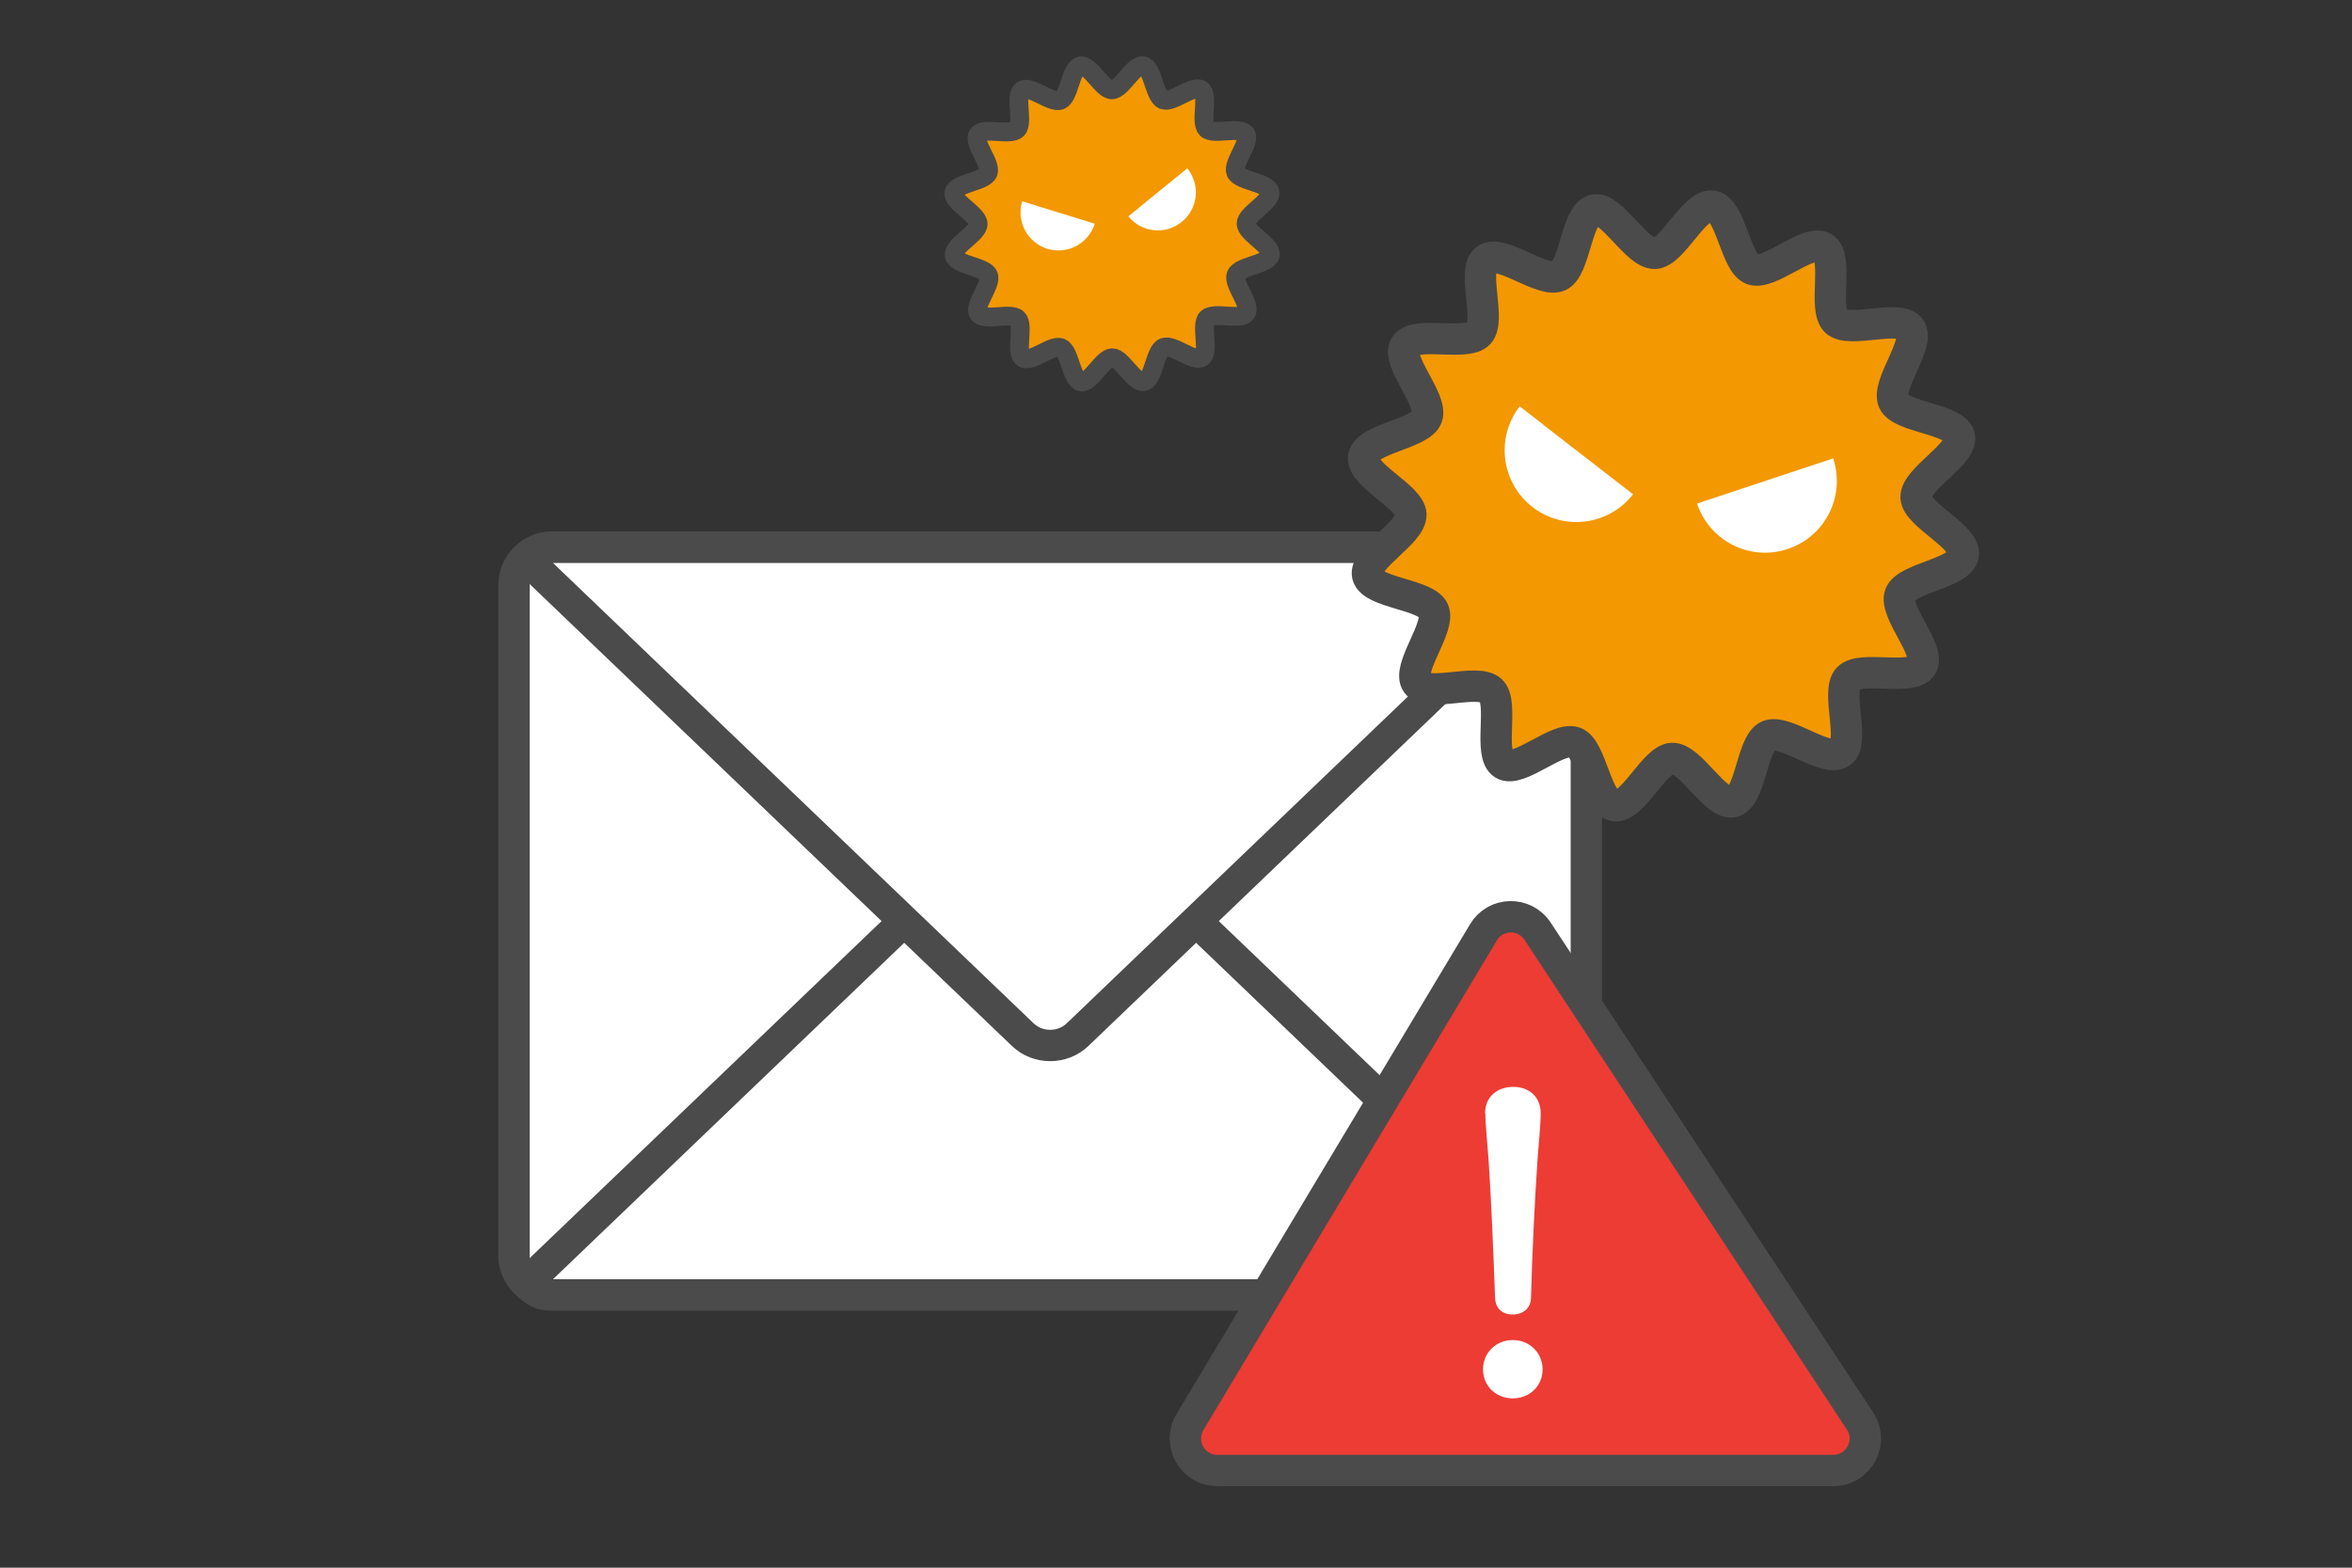<?xml version="1.0" encoding="UTF-8"?><svg id="_データ" xmlns="http://www.w3.org/2000/svg" viewBox="0 0 150 100"><rect x="0" y="0" width="150" height="100" fill="#333333" stroke="none"/><defs><style>.cls-1{stroke-width:1.2px;}.cls-1,.cls-2{fill:#f39800;}.cls-1,.cls-2,.cls-3,.cls-4{stroke:#4b4b4b;stroke-linecap:round;stroke-linejoin:round;}.cls-2,.cls-3,.cls-4{stroke-width:2px;}.cls-3{fill:#ed3c34;}.cls-5,.cls-6{stroke-width:0px;}.cls-5,.cls-4{fill:none;}.cls-6{fill:#fff;}</style></defs><rect class="cls-5" x="0" width="150" height="100"/><rect class="cls-6" x="32.78" y="34.91" width="68.39" height="47.68" rx="2.41" ry="2.41"/><rect class="cls-4" x="32.78" y="34.91" width="68.39" height="47.68" rx="2.41" ry="2.41"/><path class="cls-6" d="m35.19,82.6c-1.33,0-1.63-.75-.67-1.67l30.71-29.42c.96-.92,2.53-.92,3.49,0l30.71,29.42c.96.92.66,1.67-.67,1.67h-63.57Z"/><path class="cls-4" d="m35.19,82.6c-1.33,0-1.63-.75-.67-1.67l30.71-29.42c.96-.92,2.53-.92,3.49,0l30.71,29.42c.96.92.66,1.67-.67,1.67h-63.57Z"/><path class="cls-6" d="m98.76,34.91c1.33,0,1.63.75.67,1.67l-30.71,29.42c-.96.92-2.53.92-3.49,0l-30.71-29.42c-.96-.92-.66-1.67.67-1.67h63.57Z"/><path class="cls-4" d="m98.76,34.91c1.33,0,1.63.75.67,1.67l-30.71,29.42c-.96.92-2.53.92-3.49,0l-30.71-29.42c-.96-.92-.66-1.67.67-1.67h63.57Z"/><path class="cls-3" d="m77.64,93.8h39.28c1.62,0,2.6-1.81,1.7-3.16l-20.56-31.24c-.83-1.26-2.68-1.22-3.45.07l-18.72,31.24c-.81,1.36.16,3.09,1.75,3.09Z"/><path class="cls-6" d="m98.38,87.35c0,1.05-.82,1.85-1.9,1.85s-1.9-.8-1.9-1.85.82-1.87,1.9-1.87,1.9.82,1.9,1.87Zm-3.67-16.32c0-1.07.77-1.7,1.8-1.7s1.75.65,1.75,1.7c0,.67-.15,2.17-.2,2.89-.17,2.42-.35,6.11-.42,8.88-.02.65-.5,1.05-1.17,1.05s-1.1-.4-1.12-1.05c-.1-2.74-.25-6.44-.42-8.88-.03-.45-.2-2.22-.2-2.89Z"/><path class="cls-2" d="m125.21,35.4c-.19,1.17-3.63,1.46-4.03,2.53-.41,1.1,1.99,3.58,1.38,4.55-.62.99-3.9-.05-4.69.79-.8.85.47,4.06-.47,4.73-.94.68-3.58-1.54-4.64-1.06-1.05.48-1.1,3.93-2.24,4.2-1.12.26-2.7-2.8-3.88-2.76-1.14.04-2.51,3.2-3.68,3.01-1.17-.19-1.46-3.63-2.53-4.03-1.1-.41-3.58,1.99-4.55,1.38-.99-.62.05-3.9-.79-4.69-.85-.8-4.06.47-4.73-.47-.68-.94,1.54-3.58,1.06-4.64-.48-1.05-3.93-1.1-4.2-2.24-.26-1.12,2.8-2.7,2.76-3.88-.04-1.14-3.2-2.51-3.01-3.68.19-1.17,3.63-1.46,4.03-2.53.41-1.1-1.99-3.58-1.38-4.55.62-.99,3.9.05,4.69-.79.8-.85-.47-4.06.47-4.73.94-.68,3.58,1.54,4.64,1.06,1.05-.48,1.1-3.93,2.24-4.2,1.12-.26,2.7,2.8,3.88,2.76,1.14-.04,2.51-3.2,3.68-3.01,1.17.19,1.46,3.63,2.53,4.03,1.1.41,3.58-1.99,4.55-1.38.99.62-.05,3.9.79,4.69.85.8,4.06-.47,4.73.47.68.94-1.54,3.58-1.06,4.64.48,1.05,3.93,1.1,4.2,2.24.26,1.12-2.8,2.7-2.76,3.88.04,1.14,3.2,2.51,3.01,3.68Z"/><path class="cls-6" d="m98.43,27.09h0l-1.51-1.17c-1.55,2-1.18,4.87.81,6.42,2,1.55,4.87,1.18,6.42-.81l-1.51-1.17h0l-4.21-3.26Z"/><path class="cls-6" d="m110.04,31.52h0l-1.81.6c.8,2.4,3.38,3.7,5.78,2.9,2.4-.8,3.7-3.38,2.9-5.78l-1.81.6h0l-5.06,1.68Z"/><path class="cls-1" d="m80.99,12.25c.12.62-1.52,1.4-1.52,2.01,0,.62,1.65,1.4,1.54,2-.12.61-1.94.7-2.18,1.27-.23.57.99,1.92.65,2.43-.34.51-2.06-.09-2.5.34-.43.43.19,2.15-.33,2.5-.51.34-1.86-.88-2.44-.64-.56.23-.64,2.06-1.26,2.18s-1.4-1.52-2.01-1.52c-.62,0-1.4,1.65-2,1.54-.61-.12-.7-1.94-1.27-2.18-.57-.23-1.92.99-2.43.65-.51-.34.09-2.06-.34-2.5-.43-.43-2.15.19-2.5-.33-.34-.51.88-1.86.64-2.44-.23-.56-2.06-.64-2.18-1.26-.12-.62,1.52-1.4,1.52-2.01,0-.62-1.65-1.4-1.54-2,.12-.61,1.94-.7,2.18-1.27.23-.57-.99-1.92-.65-2.43.34-.51,2.06.09,2.5-.34.43-.43-.19-2.15.33-2.5.51-.34,1.86.88,2.44.64.56-.23.64-2.06,1.26-2.18.62-.12,1.4,1.52,2.01,1.52.62,0,1.4-1.65,2-1.54.61.12.7,1.94,1.27,2.18.57.23,1.92-.99,2.43-.65.51.34-.09,2.06.34,2.5.43.43,2.15-.19,2.5.33.34.51-.88,1.86-.64,2.44.23.56,2.06.64,2.18,1.26Z"/><path class="cls-6" d="m66.16,13.14h0l-.97-.3c-.39,1.28.33,2.63,1.6,3.03,1.28.39,2.63-.33,3.03-1.6l-.97-.3h0l-2.7-.83Z"/><path class="cls-6" d="m72.75,13.16h0l-.79.64c.84,1.04,2.37,1.2,3.41.35,1.04-.84,1.2-2.37.35-3.41l-.79.64h0l-2.19,1.78Z"/></svg>